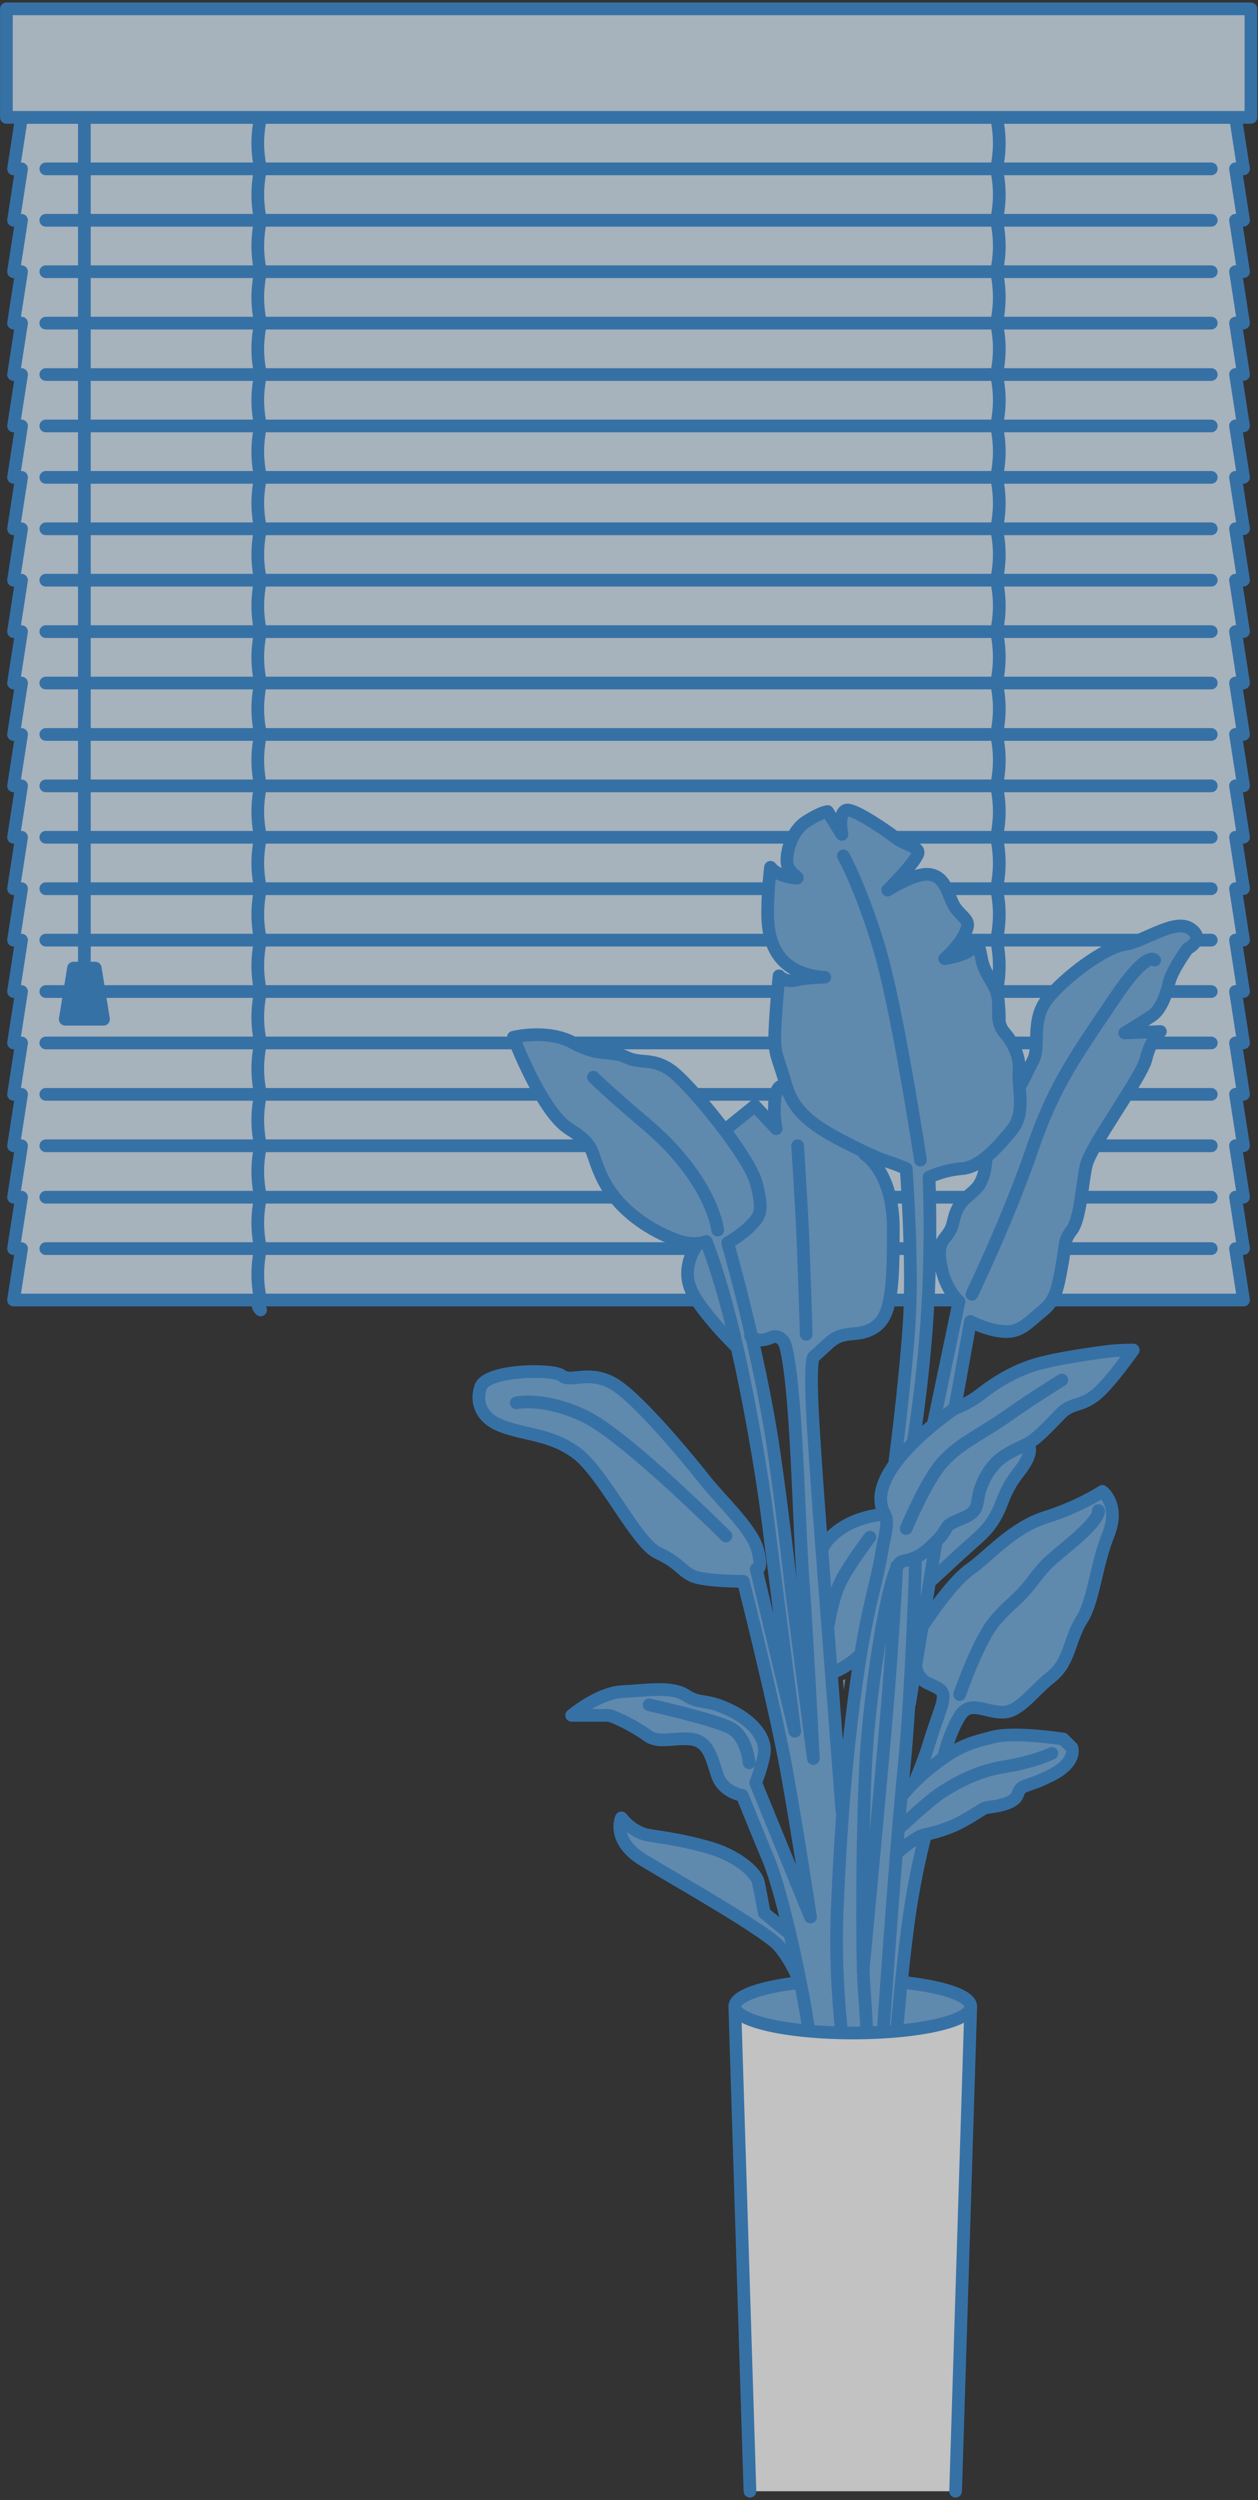 <svg fill="none" width="393" height="781" viewBox="0 0 393 781" xmlns="http://www.w3.org/2000/svg"><rect x="0" y="0" width="393" height="781" fill="#333333" stroke="none"/><g opacity=".7"><path d="m4.231 406.116h384.336l-2.767-17.401 2.499-.357-2.499-15.704 2.499-.357-2.499-15.705 2.499-.357-2.499-15.705 2.499-.357-2.499-15.705 2.499-.357-2.499-15.705 2.499-.357-2.499-15.705 2.499-.357-2.499-15.705 2.499-.357-2.499-15.704 2.499-.357-2.499-15.705 2.499-.357-2.499-15.705 2.499-.357-2.499-15.705 2.499-.357-2.499-15.705 2.499-.357-2.499-15.705 2.499-.357-2.499-15.705 2.499-.357-2.499-15.704 2.499-.357-2.499-15.705 2.499-.357-2.499-15.705 2.499-.357-2.499-15.705 2.499-.357-2.499-15.705 2.499-.357-2.499-15.705 2.499-.357-2.499-15.705 2.499-.357-2.231-14.277h4.729v-33.998h-388.797v33.908h4.73l-2.231 14.277 2.499.357-2.499 15.705 2.499.357-2.499 15.705 2.499.357-2.499 15.705 2.499.357-2.499 15.705 2.499.357-2.499 15.705 2.499.356-2.499 15.705 2.499.357-2.499 15.705 2.499.357-2.499 15.705 2.499.357-2.499 15.705 2.499.357-2.499 15.705 2.499.357-2.499 15.705 2.499.357-2.499 15.705 2.499.356-2.499 15.705 2.499.357-2.499 15.705 2.499.357-2.499 15.705 2.499.357-2.499 15.705 2.499.357-2.499 15.705 2.499.357-2.499 15.705 2.499.357-2.499 15.705 2.499.356-2.499 15.705 2.499.357-2.499 15.705 2.499.357z" fill="#d7e8f7"/><path d="m388.477 52.755-2.498-16.062h-379.249l-2.499 16.062m2.499 0-2.499 16.062m2.499 0-2.499 16.062m2.499 0-2.499 16.061m2.499 0-2.499 16.062m2.499 0-2.499 16.062m2.499 0-2.499 16.062m2.499 0-2.499 16.062m2.499 0-2.499 16.062m2.499 0-2.499 16.062m2.499 0-2.499 16.061m2.499 0-2.499 16.062m2.499 0-2.499 16.062m2.499 0-2.499 16.062m2.499 0-2.499 16.062m2.499 0-2.499 16.062m2.499 0-2.499 16.062m2.499 0-2.499 16.061m2.499 0-2.499 16.062m2.499 0-2.499 16.062m2.499 0-2.499 16.062m2.499 0-2.499 16.062m2.499 0-2.499 16.062h384.246l-2.498-16.062m-371.664-337.299h364.079m-364.079 16.062h364.079m-364.079 16.062h364.079m-364.079 16.061h364.079m-364.079 16.062h364.079m-364.079 16.062h364.079m-364.079 16.062h364.079m-364.079 16.062h364.079m-364.079 16.062h364.079m-364.079 16.062h364.079m-364.079 16.061h364.079m-364.079 16.062h364.079m-364.079 16.062h364.079m-364.079 16.062h364.079m-364.079 16.062h364.079m-364.079 16.062h364.079m-364.079 16.062h364.079m-364.079 16.061h364.079m-364.079 16.062h364.079m-364.079 16.062h364.079m-364.079 16.062h364.079m-364.079 16.062h364.079m-296.975-353.361s-.892 3.569-.892 8.031c0 4.462.892 8.031.892 8.031s-.892 3.569-.892 8.031.892 8.031.892 8.031-.892 3.569-.892 8.031c0 4.462.892 8.031.892 8.031s-.892 3.569-.892 8.031c0 4.462.892 8.03.892 8.03s-.892 3.57-.892 8.031c0 4.462.892 8.031.892 8.031s-.892 3.57-.892 8.031c0 4.462.892 8.031.892 8.031s-.892 3.569-.892 8.031.892 8.031.892 8.031-.892 3.569-.892 8.031.892 8.031.892 8.031-.892 3.569-.892 8.031c0 4.461.892 8.031.892 8.031s-.892 3.569-.892 8.031c0 4.461.892 8.031.892 8.031s-.892 3.569-.892 8.03c0 4.462.892 8.031.892 8.031s-.892 3.57-.892 8.031c0 4.462.892 8.031.892 8.031s-.892 3.57-.892 8.031c0 4.462.892 8.031.892 8.031s-.892 3.569-.892 8.031.892 8.031.892 8.031-.892 3.569-.892 8.031.892 8.031.892 8.031-.892 3.569-.892 8.031c0 4.461.892 8.031.892 8.031s-.892 3.569-.892 8.031c0 4.461.892 8.031.892 8.031s-.892 3.569-.892 8.03c0 4.462.892 8.031.892 8.031s-.892 3.57-.892 8.031c0 4.462.892 8.031.892 8.031s-.892 3.57-.892 8.031c0 4.462.892 8.031.892 8.031s-.892 3.569-.892 8.031.892 8.031.892 8.031-.892 3.569-.892 8.031.892 8.031.892 8.031-.892 3.569-.892 8.031c0 4.461.892 8.031.892 8.031m229.87-369.423s.892 3.569.892 8.031c0 4.462-.892 8.031-.892 8.031s.892 3.569.892 8.031-.892 8.031-.892 8.031.892 3.569.892 8.031c0 4.462-.892 8.031-.892 8.031s.892 3.569.892 8.031c0 4.462-.892 8.03-.892 8.03s.892 3.57.892 8.031c0 4.462-.892 8.031-.892 8.031s.892 3.57.892 8.031c0 4.462-.892 8.031-.892 8.031s.892 3.569.892 8.031-.892 8.031-.892 8.031.892 3.569.892 8.031-.892 8.031-.892 8.031.892 3.569.892 8.031c0 4.461-.892 8.031-.892 8.031s.892 3.569.892 8.031c0 4.461-.892 8.031-.892 8.031s.892 3.569.892 8.03c0 4.462-.892 8.031-.892 8.031s.892 3.57.892 8.031c0 4.462-.892 8.031-.892 8.031s.892 3.57.892 8.031c0 4.462-.892 8.031-.892 8.031s.892 3.569.892 8.031-.892 8.031-.892 8.031.892 3.569.892 8.031-.892 8.031-.892 8.031.892 3.569.892 8.031c0 4.461-.892 8.031-.892 8.031s.892 3.569.892 8.031c0 4.461-.892 8.031-.892 8.031s.892 3.569.892 8.03c0 4.462-.892 8.031-.892 8.031s.892 3.57.892 8.031c0 4.462-.892 8.031-.892 8.031s.892 3.57.892 8.031c0 4.462-.892 8.031-.892 8.031s.892 3.569.892 8.031-.892 8.031-.892 8.031.892 3.569.892 8.031-.892 8.031-.892 8.031.892 3.569.892 8.031c0 4.461-.892 8.031-.892 8.031m-229.87-.625s-.892.803-.892 1.874.892 1.874.892 1.874m229.87-3.748s.892.803.892 1.874-.892 1.874-.892 1.874m-284.928-372.546v265.021m362.117-232.897-2.499-16.062m2.499 32.124-2.499-16.062m2.499 32.124-2.499-16.062m2.499 32.123-2.499-16.061m2.499 32.123-2.499-16.062m2.499 32.124-2.499-16.062m2.499 32.124-2.499-16.062m2.499 32.124-2.499-16.062m2.499 32.124-2.499-16.062m2.499 32.124-2.499-16.062m2.499 32.123-2.499-16.061m2.499 32.123-2.499-16.062m2.499 32.124-2.499-16.062m2.499 32.124-2.499-16.062m2.499 32.124-2.499-16.062m2.499 32.124-2.499-16.062m2.499 32.124-2.499-16.062m2.499 32.123-2.499-16.061m2.499 32.123-2.499-16.062m2.499 32.124-2.499-16.062m2.499 32.124-2.499-16.062m-383.979-371.207h388.797v33.908h-388.797z" stroke="#388bd7" stroke-linecap="round" stroke-linejoin="round" stroke-miterlimit="10" stroke-width="3.969"/><path d="m32.34 318.4h-11.957l2.588-15.972h6.782z" style="fill:#388bd7;stroke:#388bd7;stroke-width:3.969;stroke-miterlimit:10;stroke-linecap:round;stroke-linejoin:round"/><path d="m229.55 626.878 4.73 151.338h64.249l4.729-151.338v-.179c-.178-2.409-5.443-5.622-19.899-7.317l-1.696-.178.179-1.785c1.071-10.083 2.052-18.025 3.034-23.736 1.695-10.351 3.569-17.757 4.105-19.72l.267-1.071 1.071-.268c2.231-.535 6.604-1.695 10.976-4.194 2.053-1.16 3.391-2.052 4.462-2.677 1.338-.803 1.695-1.071 2.052-1.16l.179-.089c.178 0 .446-.089.892-.178h.179c2.409-.357 8.031-1.071 8.923-4.016.714-2.052 1.339-2.32 3.57-3.123 1.427-.446 3.569-1.16 6.871-2.855 8.12-4.105 6.603-8.478 6.514-8.656l-2.677-2.677c-5.265-.803-16.598-1.963-22.041-.625l-.179.09c-4.551 1.16-7.585 1.963-11.333 4.104l-3.926 2.231 1.428-4.283c.892-2.588 2.231-6.336 4.015-8.834 2.142-3.123 4.908-2.409 8.121-1.695 1.517.356 3.212.803 4.997.803 3.659 0 6.603-2.945 10.083-6.336 1.607-1.606 3.213-3.212 5.087-4.729 3.569-2.856 4.908-6.603 6.246-10.53.893-2.587 1.785-4.997 3.302-7.317 2.142-3.301 3.302-8.209 4.551-13.385 1.071-4.372 2.052-8.834 3.837-13.117 3.837-9.369-1.517-13.474-1.785-13.652-.267.178-7.317 4.818-17.579 8.031-7.317 2.32-13.296 7.495-18.115 11.689-2.052 1.785-3.926 3.48-5.711 4.64-2.677 1.874-6.335 5.889-10.44 11.511l-4.373 5.889 2.856-17.489 1.695 1.785c2.32-2.142 7.228-6.693 9.727-8.924.625-.535 1.16-1.071 1.695-1.517 2.588-2.231 4.73-4.104 6.872-8.031.981-1.695 1.516-3.212 2.141-4.64.982-2.587 2.053-5.175 5.354-9.369 2.945-3.837 3.391-5.979 3.213-7.139 0-.178-.09-.267-.09-.357l-.356-1.249 1.07-.714c1.339-.892 2.767-2.141 4.908-4.372 1.071-1.071 1.874-1.874 2.499-2.588 2.588-2.677 3.302-3.48 6.871-4.551 4.551-1.338 6.693-3.569 9.816-7.138 3.123-3.57 7.496-9.727 7.585-9.816-.179 0-4.462 0-8.031.446-2.767.357-16.777 2.142-23.648 4.462-5.443 1.784-10.619 4.729-16.062 8.923-1.517 1.16-3.123 2.231-4.908 3.123l-3.212 1.606 4.908-27.394 2.052.892c1.963.803 4.997 1.874 8.21 2.142 4.283.357 6.603-1.606 9.726-4.283.714-.625 1.517-1.339 2.32-1.963 4.194-3.391 4.908-6.871 6.068-13.118l.179-1.16c.446-2.141.624-3.658.803-4.907.357-2.945.535-3.837 2.32-6.247 1.874-2.409 2.677-8.209 3.391-13.295.357-2.499.714-4.819 1.071-6.782.624-2.945 4.462-9.102 9.726-17.49 4.284-6.781 8.389-13.206 9.013-15.972 1.249-5.443 4.105-8.12 4.462-8.477l-4.462.178-6.603.268 5.532-3.569c1.071-.625 2.053-1.339 2.856-1.785 3.391-2.231 4.908-8.388 5.354-10.262.803-3.658 5.086-9.726 5.533-10.351l.178-.267.357-.179c.535-.357 2.409-1.517 2.588-3.123.089-1.249-.982-2.32-1.963-2.945-3.124-2.141-8.032.09-12.761 2.142-2.677 1.16-5.533 2.409-7.763 2.766-6.247.892-18.74 10.262-24.094 16.954-3.302 4.105-3.391 8.656-3.48 12.671-.089 2.588-.089 4.819-.982 6.514l-3.926 7.853-.535-6.336c-.268-3.48-1.785-6.96-4.462-9.994-2.053-2.32-1.963-4.729-1.963-7.406 0-1.428 0-2.856-.268-4.194-.446-1.963-1.339-3.48-2.32-5.176-1.071-1.784-2.142-3.658-2.588-5.978l-.179-1.071c-.446-2.409-.713-3.302-1.16-3.48-.535-.178-1.338.625-1.695 1.071-.535.535-1.249.981-2.231 1.428l-6.425 2.855 4.283-5.532c1.696-2.142 2.678-4.194 3.034-5.89.179-1.16-.624-2.141-1.963-3.48-.892-.892-1.874-1.874-2.498-3.123-.446-.803-.803-1.695-1.16-2.677-1.25-3.034-2.499-6.246-6.425-6.692-1.16-.179-2.677.089-4.551.803l-5.979 2.052 4.016-4.819c1.963-2.32 2.677-3.569 2.944-4.193.446-.982.09-1.696-3.123-3.124-1.16-.535-2.409-1.07-3.391-1.784-8.12-6.157-14.456-9.37-15.884-8.924-.446.179-1.07.536-1.427 1.874l-1.071 3.927-3.302-5.265s-1.874 0-6.693 3.123c-4.729 3.034-6.781 10.44-5.8 13.831 0 .089.089.268.089.357l1.607 3.926-3.927-1.606c-1.16-.446-1.874-.982-2.409-1.428h-.268l-.535-.892c0 .089-.893 7.139-.893 14.277 0 7.853 2.231 13.207 6.693 16.508.625.446 1.339.893 2.052 1.249l4.908 2.499-5.443.803c-2.231.357-3.837-.535-4.64-1.428-.089.447-1.428 13.385-1.428 19.096 0 3.926.446 5.176 1.517 8.566.357 1.16.892 2.588 1.428 4.462l.446 1.517-1.428.625c-.089 0-.178.089-.268.089-1.249.714-1.606 2.766-1.784 4.283-.089 1.339-.179 2.588-.089 3.837l.089 4.64-6.247-6.603-9.459 7.585-1.07-1.428c-5.979-7.853-12.85-15.259-15.795-17.311-3.391-2.32-5.979-2.588-8.477-2.766-1.785-.179-3.481-.268-5.354-1.25-1.874-.892-3.57-1.07-5.622-1.249-2.767-.268-6.158-.535-10.887-3.212-7.942-4.373-18.293-1.874-18.739-1.785 3.034 8.031 10.619 24.361 17.4 28.644 5.801 3.658 6.604 5.264 7.942 9.191.536 1.517 1.16 3.391 2.321 5.889 4.015 8.477 12.492 15.616 23.201 19.631 1.338.536 2.677.803 3.926.982l2.588.267-1.249 2.321c-.893 1.784-2.856 6.424-.804 11.6 2.142 5.264 9.995 13.831 13.832 17.579l.625.356.178.714c4.105 18.115 7.853 40.423 9.459 53.094.803 6.246 2.499 19.988 4.283 33.373l-3.48.624-4.194-17.757.625-.714c.446-.446.713-1.874-.268-5.711-1.249-4.729-6.603-10.618-11.244-15.794-1.963-2.141-3.837-4.194-5.265-6.068-6.96-8.834-22.041-26.68-29.001-30.339-4.373-2.32-7.942-1.963-10.887-1.695-2.052.178-3.658.357-4.729-.536-1.963-1.695-13.385-1.873-20.257.09-2.052.624-4.64 1.695-5.264 3.48-1.607 4.908.446 9.28 5.354 11.6 2.766 1.338 5.711 1.963 8.923 2.677 5.087 1.16 10.441 2.409 15.616 6.246 4.194 3.034 8.745 9.905 13.118 16.419 4.551 6.782 8.923 13.206 12.314 14.813 3.927 1.874 5.801 3.39 7.228 4.64 1.071.892 1.964 1.695 3.481 2.498 1.963.982 7.585 1.696 14.723 1.785h1.339l.357 1.338c1.606 6.514 9.905 39.62 13.028 57.109 1.874 10.351 3.927 22.844 5.265 31.499l2.409 15.081-17.222-42.118.268-.625c.535-1.517 1.963-5.265 2.409-8.566.536-3.659-1.963-9.102-10.44-13.385-4.016-1.963-6.336-2.409-8.388-2.766-1.874-.357-3.391-.536-5.533-2.053-3.48-2.32-9.102-1.963-15.081-1.517-1.606.09-3.212.268-4.818.268-7.318.268-15.706 7.406-15.795 7.406h11.333.089c1.695.179 8.477 3.57 12.047 6.247 2.231 1.695 4.818 1.517 7.852 1.249 1.785-.178 3.748-.268 5.801-.089 4.908.535 6.246 4.551 7.674 9.28.178.625.446 1.338.625 1.963 1.338 4.016 4.907 5.533 6.871 6.068l.803.268.357.803c.981 2.32 4.283 10.529 7.942 19.363 1.874 4.551 4.015 12.403 5.443 18.204l1.249 5.175-8.209-6.692-.09-.625c-.267-1.428-1.16-6.425-1.784-9.102-.625-2.855-6.158-8.298-15.795-10.886-6.96-1.874-11.244-2.499-14.991-3.123h-.09c-1.16-.179-2.32-.357-3.48-.536-4.908-.892-8.209-5.175-8.299-5.354 0 0-.803 1.785-.357 4.373.447 2.32 2.053 5.8 7.496 9.012 2.053 1.25 4.819 2.856 7.942 4.64 15.527 9.102 30.965 18.293 33.999 21.773 2.587 2.945 4.551 6.693 5.8 9.37l.982 2.141-2.41.357c-16.419 2.231-18.025 5.889-18.115 7.139zm51.935-66.032.625-6.336c.624-5.889 1.16-13.117 1.695-21.594v-.446l.268-.357 1.606-9.727 2.409 2.231c.447.446.893.714 1.428.982.536.267.982.535 1.428.714 3.391 1.606 4.105 2.32 3.302 5.8-.268.981-.893 2.855-1.696 5.086s-1.606 4.64-2.231 6.871c-1.695 5.532-4.283 11.689-4.461 11.957l-.179.357-.268.268c-.178.178-.357.357-.535.535zm-16.509-14.635-3.569-.089-1.785-23.468 1.16-.535c1.071-.447 2.678-1.25 4.551-2.588l3.391-2.409-.624 4.104c-.268 1.517-.447 3.123-.714 4.819-.893 6.782-1.696 13.385-2.41 20.166zm-1.606-21.326.268 2.944c.089-.713.178-1.516.268-2.23.089-.357.089-.714.178-1.071-.268.178-.446.268-.714.357zm-15.527-22.844-.535-4.015c-.179-1.428-3.926-34.622-6.693-51.309-1.338-7.942-3.034-16.686-5.175-25.967l-.536-2.23 2.32.089c1.071.089 2.32-.268 3.748-.892l.268-.09c.535-.178 1.428-.178 2.32.357.625.357 1.428 1.071 1.785 2.588 2.498 9.459 3.569 33.284 4.372 52.469.357 7.763.625 14.545.982 19.363.178 2.856.446 5.979.624 9.28zm8.835-19.006-.268-3.927c-.714-9.458-2.41-32.569-2.766-41.76-.268-8.388 0-11.601.267-12.761l.09-.535 4.997-4.551c2.587-2.409 4.908-2.588 7.406-2.855 2.142-.179 4.373-.446 6.871-2.053 5.533-3.658 5.801-13.563 5.801-30.785 0-9.459-2.499-15.348-4.641-18.56l-2.766-4.283 4.819 1.695c.357.089.714.268.981.357 1.16.357 2.41.803 4.551 1.695l.982.447.089 1.07c.357 4.997 1.963 30.964.803 48.007-1.249 18.025-4.105 39.977-4.461 42.743v.089.446l-.268.357c-3.57 5.086-4.73 9.548-3.659 13.207l.536 1.963-1.964.267c-2.677.447-6.692 1.339-10.351 3.57-1.695.981-3.123 2.141-4.372 3.39zm22.844-115.646c0 .09.089.179.089.268 0-.089 0-.178 0-.268 0 .09 0 .09-.089 0zm5.8 83.076.714-4.729c.982-6.961 2.855-20.881 3.748-36.497.267-4.461.446-9.191.624-14.009h.09l.089-7.049c.089-9.459-.089-16.598-.179-19.275v-1.249l1.16-.446c1.696-.714 5.087-1.874 9.103-2.142 1.427-.089 2.944-.624 4.551-1.517l3.39-1.874-.803 3.748c-.535 2.588-1.427 4.551-2.677 5.8-.714.714-1.338 1.25-1.963 1.785-2.32 1.963-4.105 3.569-5.176 8.477-.535 2.499-1.517 3.748-2.409 4.819-.714.892-1.16 1.606-1.517 2.409l-2.231 6.335 2.231-.178c1.071 6.246 3.926 9.726 5.086 10.976l.625.713-8.031 38.46-.446.357c-.714.535-1.428 1.16-2.142 1.784z" fill="#74aee3"/><path d="m298.529 778.216 4.729-151.428c0 4.64-16.508 8.299-36.854 8.299s-36.854-3.748-36.854-8.299l4.729 151.428" fill="#fff"/><path d="m279.521 456.978s3.123-23.646 4.462-42.831c1.338-19.185-.893-49.078-.893-49.078-7.138-3.123-5.354-1.339-16.062-6.692-10.708-5.354-18.739-9.816-21.416-19.185m0 0c-2.677-9.37-3.57-9.37-3.57-15.17s1.339-19.185 1.339-19.185 1.785 2.231 5.354 1.338c3.569-.892 8.923-.892 8.923-.892s-6.246 0-11.154-3.569-6.693-9.37-6.693-16.508c0-7.139.893-14.277.893-14.277s1.338 2.23 6.246 3.123c4.908.892 0-.446-.892-3.57-.892-3.123.892-10.707 5.8-13.831 4.908-3.123 6.693-3.123 6.693-3.123l4.462 7.139s-1.339-6.693 1.338-7.585c1.874-.625 9.905 4.462 15.884 8.923 2.766 2.053 7.496 2.588 6.425 4.908-1.339 3.213-9.37 11.154-9.37 11.154s8.477-5.443 12.939-4.908c5.087.625 5.711 5.711 7.585 9.37 1.517 3.034 4.819 4.461 4.462 6.692-.892 4.908-7.139 10.262-7.139 10.262s6.247-.892 8.478-3.123c2.23-2.231 2.23-.892 3.123 3.569.892 4.462 4.015 7.139 4.908 11.154.892 4.016-.893 8.031 2.231 11.6 3.123 3.57 4.907 8.031 4.461 12.493s2.231 12.493-2.231 17.847c-4.461 5.354-9.815 11.6-15.616 12.046-5.8.446-10.262 2.677-10.262 2.677s.893 19.185-.446 41.493c-1.338 22.308-4.462 41.047-4.462 41.047m-39.709-111.094s-3.124-1.339-3.57 4.461.446 8.923.446 8.923l-6.692-7.138-9.37 7.585m36.408 281.082c-.892-9.012-2.052-23.29-1.16-40.601 1.071-23.379 2.498-43.278 5.8-67.37 3.302-24.093 6.425-31.232 8.031-41.493.803-4.819 2.32-9.102.893-11.601m0 0c-7.585-13.385 21.862-33.016 21.862-33.016m-21.862 33.016s-6.693.268-12.672 3.837c-5.889 3.57-6.96 7.317-6.96 7.317m41.494-44.17s4.016-1.338 8.031-4.461c4.016-3.124 9.37-6.693 16.063-8.924 6.692-2.23 20.078-4.015 23.647-4.461s8.031-.446 8.031-.446-4.462 6.246-7.585 9.815-5.354 5.8-9.816 7.139c-4.461 1.338-4.461 2.231-9.369 7.138-4.908 4.908-5.801 4.908-9.37 6.693-3.569 1.784-7.585 3.569-10.708 10.262-3.123 6.692 0 8.923-6.693 11.6s-3.123 2.231-8.031 7.138m5.8-41.493 4.908-27.216s4.908 2.677 10.262 3.123c5.354.447 7.585-2.677 12.047-6.246s4.908-7.138 6.247-14.277c1.338-7.139.446-7.585 3.123-11.154s3.123-13.831 4.462-20.077c1.338-6.247 17.4-27.662 18.739-33.463 1.338-5.8 4.462-8.477 4.462-8.477l-11.155.446s5.801-3.569 8.478-5.353c2.677-1.785 4.461-6.247 5.354-10.262.892-4.016 5.8-10.708 5.8-10.708s5.8-2.945.892-6.246c-4.908-3.302-14.277 4.015-20.524 4.907-6.246.893-18.739 10.262-24.093 16.955-5.354 6.692-2.231 14.723-4.462 19.185-2.231 4.461-3.569 7.138-3.569 7.138m-26.771 143.218c-4.908 4.908-6.693 5.354-10.708 6.247-4.016.892-9.816 38.816-11.155 60.678-1.338 21.862-1.338 63.355-.713 71.654.624 8.298.892 14.277.892 14.277m21.684-152.856-8.299 50.595m-4.015-42.831s-1.071 22.129-3.391 48.899-7.139 77.632-7.139 77.632m16.419-129.119s-1.16 41.939-3.837 67.817c-1.785 16.954-5.086 62.73-6.246 79.506m32.124-272.516s0 6.692-3.123 9.815-5.8 4.016-7.139 10.262c-1.338 6.246-5.354 4.462-4.015 12.939 1.338 8.477 5.8 12.046 5.8 12.046l-8.031 38.37m-28.109-177.573s5.354 9.37 11.154 28.555 12.939 66.478 12.939 66.478m73.173-62.463s-2.231-3.569-12.939 12.493-18.293 25.877-25.432 46.847c-7.139 20.969-18.739 45.062-18.739 45.062m-33.464-43.724s8.924 5.354 8.924 23.201c0 17.846-.446 27.216-5.8 30.785-5.355 3.569-9.37.446-14.278 4.908-4.908 4.461-4.908 4.461-4.908 4.461s-.892 1.339-.446 13.385c.446 12.047 3.123 46.847 3.123 46.847m0 0 6.247 81.648m-45.957-175.788s-4.015 5.8-1.338 12.493c2.677 6.692 13.831 17.668 13.831 17.668m-44.171-83.7s5.176 5.086 16.062 14.277c21.238 17.846 22.755 33.462 22.755 33.462m24.986-26.324s1.339 20.524 1.785 32.124.892 26.77.892 26.77m79.866 14.277s-8.032 4.908-16.955 11.154c-8.924 6.246-14.724 8.477-20.078 14.277s-11.601 20.97-11.601 20.97m-121.806-39.262s8.746-1.964 21.595 4.283c12.85 6.246 43.904 37.299 43.904 37.299m94.322-28.465s2.409 1.784-2.677 8.298c-5.087 6.514-4.73 9.191-7.407 14.01-2.677 4.729-5.354 6.514-8.656 9.548-3.301 2.945-10.976 10.083-10.976 10.083m-23.201 24.093c-4.194 3.837-8.299 5.175-8.299 5.175m26.057-4.461s-.535 5.532 3.659 7.585c4.194 2.052 5.8 2.141 4.729 6.513-.446 1.874-2.588 7.496-3.926 11.958-1.696 5.711-4.462 12.046-4.462 12.046m2.677-48.81s8.388-12.939 14.367-17.133 13.385-13.117 23.826-16.329c10.44-3.302 17.579-8.031 17.579-8.031s5.622 4.194 1.785 13.652c-3.837 9.548-4.462 20.524-8.299 26.502-3.837 5.979-3.57 13.118-9.548 17.847-5.979 4.729-9.816 10.975-15.17 10.975s-9.995-3.747-13.118.893-5.176 12.671-5.176 12.671m-13.385 12.938s3.391-4.729 10.798-10.44c7.406-5.621 10.976-6.514 17.847-8.298 6.871-1.785 22.041.624 22.041.624l2.677 2.677s1.785 4.462-6.514 8.656-9.192 2.409-10.441 5.978c-1.16 3.57-9.191 3.837-10.083 4.194-.893.268-2.41 1.517-6.515 3.837-4.194 2.41-8.923 3.837-12.225 4.462-3.301.625-9.102 6.068-9.102 6.068m48.633-31.41s-5.354 2.677-14.902 4.194-16.33 5.978-19.632 8.031c-3.301 2.052-13.028 11.065-13.028 11.065m8.031 2.409s-2.231 8.031-4.283 20.345c-1.874 11.154-3.569 28.733-4.551 39.53m62.911-161.422s1.16 1.785-7.407 9.191c-8.656 7.407-8.299 6.514-13.385 13.117-5.087 6.514-6.514 6.247-11.601 12.225-5.086 5.979-10.976 22.933-10.976 22.933m-28.019-49.167s-6.782 9.012-9.192 14.009c-2.498 4.997-3.748 13.207-3.748 13.207m-24.361-90.125s1.785 2.677 6.693.446c.892-.446 3.48-.268 4.283 2.856 3.481 13.295 4.105 54.878 5.354 71.832 1.517 20.791 3.302 56.93 3.302 56.93l-6.693-51.309s-3.837-34.086-6.692-51.308c-4.908-29.269-13.385-58.448-13.385-58.448s4.729-2.677 7.585-5.8c2.677-2.855 3.569-4.461 1.338-12.938s-20.97-31.232-26.77-35.247c-5.801-4.016-9.37-1.785-13.832-4.016s-8.477 0-16.508-4.461c-8.032-4.462-18.74-1.785-18.74-1.785s8.745 23.2 17.401 28.644c8.656 5.443 6.247 6.603 10.262 15.08 4.016 8.477 12.493 15.616 23.201 19.631 5.801 2.142 9.37.446 9.37.446s4.016 9.816 8.477 28.109c4.462 18.292 8.924 44.17 10.708 58.447 1.785 14.277 8.478 66.478 8.478 66.478l-12.047-50.684s2.231.714.446-5.979c-1.784-6.692-11.6-15.615-16.508-21.862-4.908-6.246-21.417-26.323-29.002-30.339-7.585-4.015-12.939 0-15.616-2.23-2.677-2.231-23.647-1.964-25.432 3.569-1.785 5.532 1.071 9.637 5.354 11.6 7.05 3.302 16.063 2.677 24.54 8.923 8.477 6.247 18.739 28.109 25.432 31.232s7.139 5.354 10.708 7.138c3.57 1.785 16.063 1.785 16.063 1.785s9.815 38.816 13.385 58.447c3.569 19.631 7.585 46.401 7.585 46.401l-17.133-41.939s2.052-5.086 2.677-9.191c.624-4.194-2.677-9.548-10.441-13.385-7.763-3.837-9.548-1.785-14.01-4.729-4.462-2.945-12.493-1.517-19.899-1.16-7.407.357-15.795 7.406-15.795 7.406h11.333c1.517 0 8.656 3.569 12.225 6.246 3.57 2.677 8.031.625 13.653 1.16 5.622.625 6.514 5.979 8.299 11.333s7.764 6.246 7.764 6.246 3.837 9.548 8.298 20.256c4.462 10.708 10.976 41.493 12.493 53.361m-18.65-83.789s-.624-8.299-5.979-10.976c-5.354-2.677-25.253-7.139-25.253-7.139m47.294 87.091s-2.677-7.138-6.871-11.868c-4.194-4.729-31.5-20.255-41.94-26.502-10.441-6.246-7.139-13.385-7.139-13.385s3.302 4.462 8.299 5.354c4.997.893 9.459 1.25 18.561 3.748 9.102 2.499 15.08 7.763 15.884 10.887.713 3.212 1.874 9.726 1.874 9.726l8.031 6.514m35.515 15.169c12.404 1.339 20.971 4.194 20.971 7.496m0 0c0 4.64-16.509 8.299-36.854 8.299-20.346 0-36.855-3.748-36.855-8.299m73.709 0-4.73 151.428m-68.979-151.428c0-3.212 7.942-5.979 19.632-7.406m-19.632 7.406 4.73 151.428" stroke="#388bd7" stroke-linecap="round" stroke-linejoin="round" stroke-miterlimit="10" stroke-width="3.969"/></g></svg>